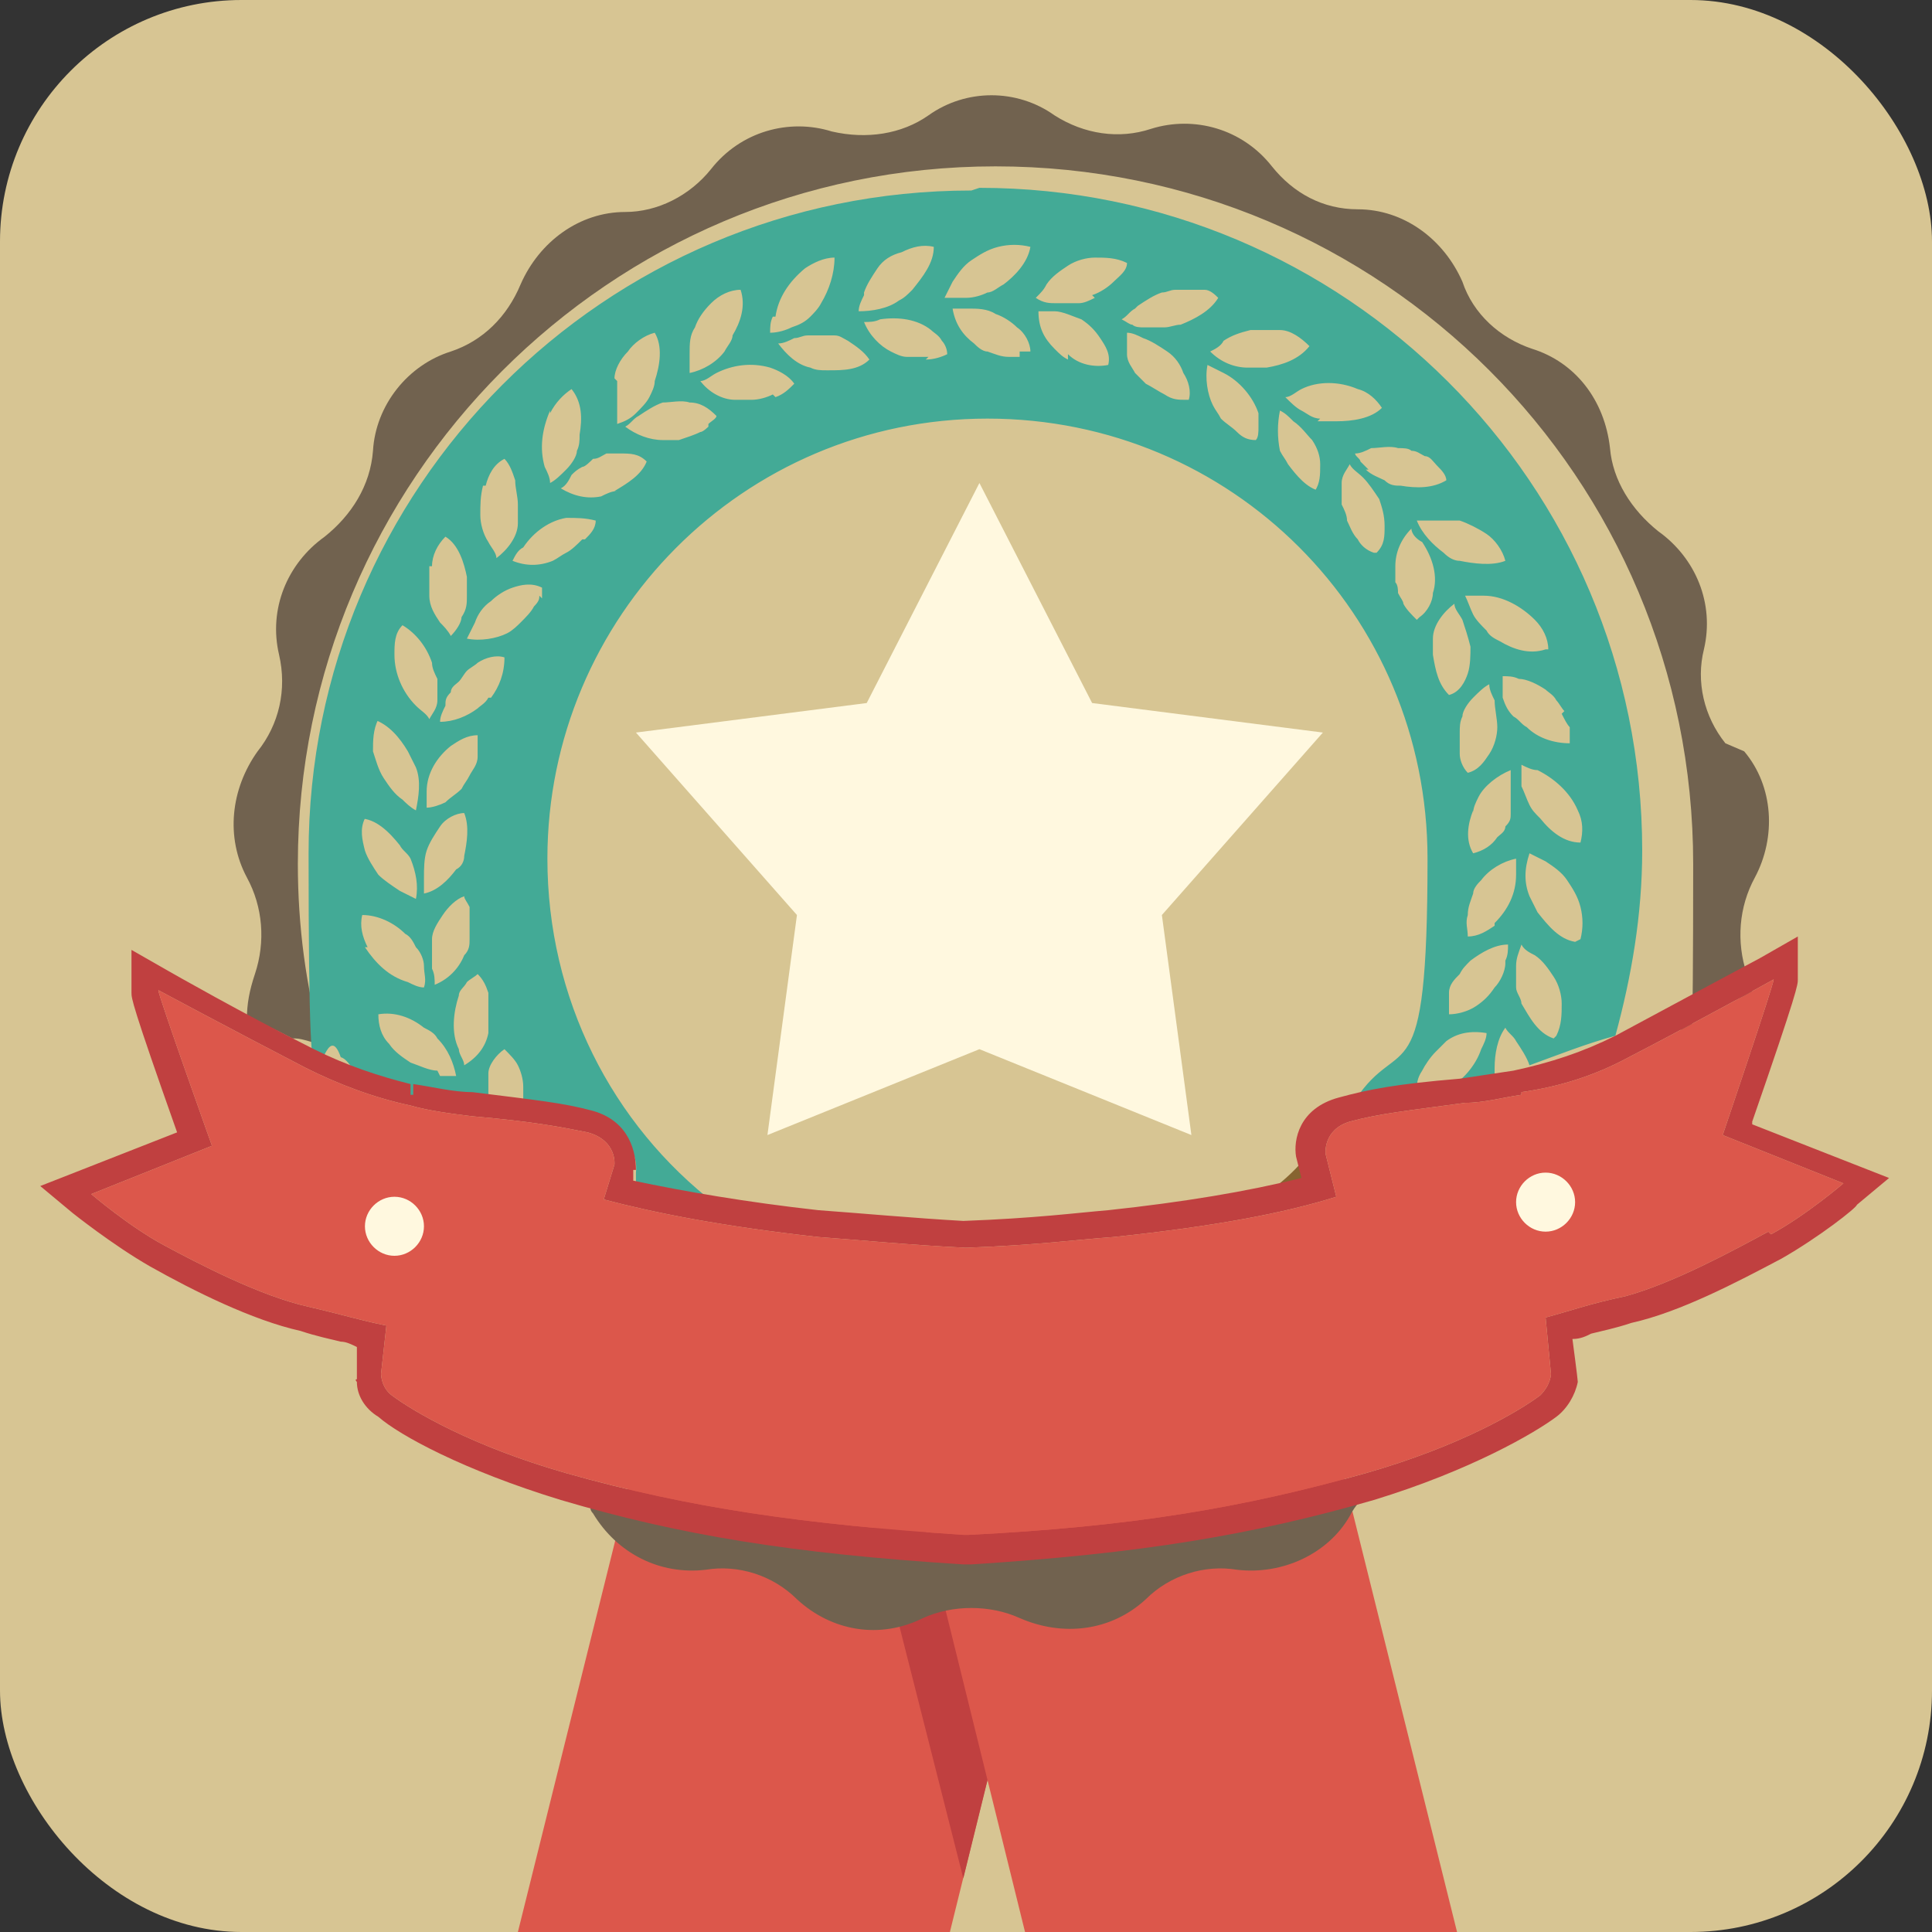 <?xml version="1.0" encoding="UTF-8"?>
<svg id="Layer_1" data-name="Layer 1" xmlns="http://www.w3.org/2000/svg" width="1in" height="1in" version="1.1" viewBox="0 0 72 72">
  <rect x="0" y="0" width="72" height="72" fill="#333333" stroke="none"/>
  <defs>
    <style>
      .cls-1 {
        fill: #71624f;
      }

      .cls-1, .cls-2, .cls-3, .cls-4, .cls-5, .cls-6, .cls-7 {
        stroke-width: 0px;
      }

      .cls-2 {
        fill: #d7c593;
      }

      .cls-3 {
        fill: #43aa96;
      }

      .cls-4 {
        fill: #dc574b;
      }

      .cls-5 {
        fill: #fff8df;
      }

      .cls-6 {
        fill: #c04040;
      }

      .cls-7 {
        fill: #876430;
      }
    </style>
  </defs>
  <rect class="cls-2" x="0" y="0" width="72" height="72" rx="9" ry="9"/>
  <polygon class="cls-4" points="35.4 72 19.3 72 24.2 52.3 39.4 55.8 35.4 72"/>
  <polygon class="cls-6" points="39.4 55.8 35.9 55 32.3 55.8 35.9 70 39.4 55.8"/>
  <polygon class="cls-4" points="38.2 72 54.3 72 49.4 52.3 34.2 55.8 38.2 72"/>
  <g>
    <path class="cls-1" d="M51.5,55.4c-2.4.8-4.7,1.2-7.2,1.4-2.5.8-5.2,1.3-8,1.3s-5.2-.4-7.7-1.2c-.5,0-1.1-.2-1.6-.2-1.4-.2-3.2-.2-5-.5,0,0,0,.1.1.2h0c.9,1.5,2.5,2.3,4.2,2.1h0c1.2-.2,2.5.2,3.4,1.1h0c1.3,1.2,3.1,1.5,4.7.7h0c1.1-.5,2.5-.5,3.6,0h0c1.6.7,3.4.5,4.7-.7h0c.9-.9,2.2-1.3,3.4-1.1h0c1.7.2,3.4-.6,4.2-2h0c.2-.4.5-.7.7-.9,0,0,0,0,0,0Z"/>
    <path class="cls-1" d="M64.3,27.7h0c-.8-1-1.1-2.3-.8-3.5h0c.4-1.7-.3-3.4-1.7-4.4h0c-1-.8-1.7-1.9-1.8-3.1h0c-.2-1.8-1.3-3.2-2.9-3.7h0c-1.2-.4-2.2-1.3-2.6-2.5h0c-.7-1.6-2.2-2.7-3.9-2.7h0c-1.3,0-2.4-.6-3.2-1.6h0c-1.1-1.4-2.9-1.9-4.5-1.4h0c-1.2.4-2.5.2-3.6-.5h0c-1.4-1-3.3-1-4.7,0h0c-1,.7-2.3.9-3.6.6h0c-1.6-.5-3.4,0-4.5,1.4h0c-.8,1-2,1.6-3.2,1.6h0c-1.7,0-3.2,1.1-3.9,2.7h0c-.5,1.2-1.4,2.1-2.6,2.5h0c-1.6.5-2.8,2-2.9,3.7h0c-.1,1.3-.8,2.4-1.8,3.2h0c-1.4,1-2.1,2.7-1.7,4.4h0c.3,1.3,0,2.6-.8,3.6h0c-1,1.4-1.2,3.2-.4,4.7h0c.6,1.1.7,2.4.3,3.6h0c-.2.6-.3,1.1-.3,1.7.6.1,1.3.5,1.7.7,0,0,0,0,.1,0,.3,0,.7.2,1,.2-.6-2.1-.9-4.4-.9-6.7,0-14.3,11.6-26,26-26s26,11.6,26,26-.3,4.1-.7,6.1c1-.4,1.9-.9,2.9-1.3,0-.3-.1-.5-.2-.7h0c-.4-1.2-.3-2.5.3-3.6h0c.8-1.5.7-3.4-.4-4.7Z"/>
    <path class="cls-3" d="M36.2,7.1c-13.7,0-24.7,11.1-24.7,24.7s.4,5.3,1.2,7.6c.4.1.7,1.1,1.1,1.2,1.5.4,3,.7,4.4.4,0,0,0,0,0,0,0-.3,0-.7,0-1,0-.3.3-.7.6-.9.2.2.4.4.5.6.1.2.2.5.2.8,0,.2,0,.4,0,.6,0,0,0,.2,0,.2.2,0,.3,0,.5,0,.2,0,.3,0,.5.1.7-.3,1.3-.1,1.8.4.8.3,1.5,1,1.4,1.9,0,.1,0,.3,0,.4,1,.3,2,.6,3,.8-3.9-3-6.3-7.7-6.3-12.9,0-9,7.3-16.4,16.4-16.4s16.4,7.3,16.4,16.4-1,6.4-2.7,9c.3,0,.6,0,.8.2,0,0,0,0,0,0,.4-.2.8-.3,1.3-.3.6,0,1.3-.2,1.9-.3.1-.1.3-.2.4-.2.3,0,.5-.1.8-.2,0-.1,0-.3,0-.4,0-.5.1-1.1.4-1.5.1.2.3.3.4.5.2.3.4.6.5.9,0,0,0,0,0,0,1.1-.4,2.1-.8,3.2-1.1.6-2.2,1-4.5,1-6.9,0-13.7-11.1-24.7-24.7-24.7ZM58.2,26.6c.1.2.2.4.3.5,0,.2,0,.4,0,.6-.6,0-1.2-.2-1.6-.6-.2-.1-.3-.3-.5-.4-.2-.2-.3-.4-.4-.7,0-.1,0-.3,0-.4,0-.1,0-.3,0-.4.2,0,.4,0,.6.1.3,0,.7.2,1,.4.1.1.3.2.4.4.1.1.2.3.3.4ZM54.4,27.3c0-.2,0-.4.1-.6,0-.2.2-.5.4-.7.2-.2.4-.4.6-.5,0,.2.1.4.2.6,0,.3.1.7.1,1,0,.3-.1.7-.3,1-.2.3-.4.6-.8.7-.2-.2-.3-.5-.3-.7,0-.3,0-.5,0-.8ZM54,25.9c-.4-.4-.5-.9-.6-1.5,0-.2,0-.4,0-.6,0-.5.4-1,.8-1.3,0,.2.2.4.3.6.1.3.2.6.3,1,0,.3,0,.7-.1,1-.1.3-.3.7-.7.8ZM54.9,30.3c0-.2.1-.4.2-.6.2-.4.7-.8,1.2-1,0,.2,0,.4,0,.6,0,.3,0,.7,0,1,0,.2,0,.3-.2.5,0,.2-.2.3-.3.4-.2.3-.5.5-.9.6-.3-.5-.2-1.1,0-1.6ZM57.6,24.2c-.6.2-1.2,0-1.7-.3-.2-.1-.4-.2-.5-.4-.2-.2-.4-.4-.5-.6-.1-.2-.2-.5-.3-.7.2,0,.4,0,.7,0,.7,0,1.4.4,1.9.9.3.3.5.7.5,1.1ZM55.4,19.9c.3.2.6.6.7,1-.5.2-1.2.1-1.7,0-.2,0-.4-.1-.6-.3-.4-.3-.8-.7-1-1.2.2,0,.4,0,.6,0,.3,0,.7,0,1,0,.3.1.7.3,1,.5ZM32.2,10.9c.1-.3.3-.6.5-.9.2-.3.5-.5.9-.6.4-.2.8-.3,1.2-.2,0,.6-.4,1.1-.8,1.6-.2.2-.3.3-.5.4-.4.3-1,.4-1.5.4,0-.2.1-.4.2-.6ZM28.9,11.8c.1-.7.5-1.3,1.1-1.8.3-.2.7-.4,1.1-.4,0,.6-.2,1.2-.5,1.7-.1.2-.3.4-.4.5-.2.2-.4.3-.7.4-.2.1-.5.2-.8.2,0-.2,0-.4.1-.6ZM25.7,13.2c0-.4,0-.7.2-1,.1-.3.3-.6.6-.9.3-.3.7-.5,1.1-.5.2.6,0,1.2-.3,1.7,0,.2-.2.4-.3.6-.3.4-.8.7-1.3.8,0-.2,0-.4,0-.7ZM22.9,14.1c0-.3.2-.7.5-1,.2-.3.6-.6,1-.7.3.5.2,1.2,0,1.8,0,.2-.1.4-.2.6-.1.2-.3.4-.5.6-.2.2-.4.3-.7.4,0-.2,0-.4,0-.6,0-.3,0-.7,0-1ZM20.5,15.4c.2-.4.5-.7.8-.9.4.5.4,1.1.3,1.7,0,.2,0,.4-.1.6,0,.2-.2.5-.4.7-.2.2-.4.4-.6.5,0-.2-.1-.4-.2-.6-.2-.7-.1-1.4.2-2.1ZM18.1,18.1c.1-.4.3-.8.7-1,.2.2.3.5.4.8,0,.3.1.6.1.9,0,.2,0,.4,0,.7,0,.5-.4,1-.8,1.3,0-.2-.2-.4-.3-.6-.2-.3-.3-.7-.3-1,0-.4,0-.7.1-1.1ZM16.1,21.1c0-.4.2-.8.5-1.1.5.3.7,1,.8,1.5,0,.2,0,.4,0,.7,0,.3,0,.5-.2.8,0,.2-.2.5-.4.7-.1-.2-.3-.4-.4-.5-.2-.3-.4-.6-.4-1,0-.3,0-.7,0-1.1ZM15,23.3c.5.3.9.8,1.1,1.4,0,.2.1.4.2.6,0,.3,0,.5,0,.8,0,.3-.2.5-.3.7-.1-.2-.3-.3-.5-.5-.5-.5-.8-1.2-.8-1.9,0-.4,0-.8.3-1.1ZM15.8,32.7c0-.3,0-.7.1-1,.1-.3.3-.6.5-.9.2-.3.6-.5.9-.5.2.5.1,1.1,0,1.6,0,.2-.1.4-.3.5-.3.4-.7.8-1.2.9,0-.2,0-.4,0-.6ZM16.1,35c0-.3.2-.6.4-.9.2-.3.5-.6.8-.7,0,.1.1.2.2.4,0,.1,0,.3,0,.4,0,.3,0,.5,0,.8,0,.2,0,.4-.2.6-.2.5-.6.9-1.1,1.1,0-.2,0-.4-.1-.6,0-.3,0-.7,0-1ZM17.5,28.9c-.1.2-.2.3-.3.5-.2.2-.4.3-.6.5-.2.1-.5.2-.7.2,0-.2,0-.4,0-.6,0-.7.4-1.3.9-1.7.3-.2.6-.4,1-.4,0,.3,0,.5,0,.8,0,.3-.2.5-.3.7ZM13.9,26.8c.6.2,1,.7,1.3,1.2.1.2.2.4.3.6.2.5.1,1.1,0,1.6-.2-.1-.4-.3-.5-.4-.3-.2-.5-.5-.7-.8-.2-.3-.3-.7-.4-1,0-.4,0-.8.2-1.2ZM13.4,30.5c.6,0,1.1.5,1.5,1,.1.2.3.3.4.5.2.5.3,1,.2,1.5-.2-.1-.4-.2-.6-.3-.3-.2-.6-.4-.8-.6-.2-.3-.4-.6-.5-.9-.1-.4-.2-.8,0-1.2ZM13.7,35.3c-.2-.4-.3-.8-.2-1.2.6,0,1.2.3,1.6.7.2.1.3.3.4.5.2.2.3.5.3.7,0,.3.1.5,0,.8-.2,0-.4-.1-.6-.2-.7-.2-1.2-.7-1.6-1.3ZM16.3,39.9c-.3,0-.7-.2-1-.3-.3-.2-.6-.4-.8-.7-.3-.3-.4-.7-.4-1.1.6-.1,1.2.1,1.7.5.2.1.4.2.5.4.4.4.6.9.7,1.4-.2,0-.4,0-.6,0ZM18.2,38.5c-.1.5-.4.9-.9,1.2,0-.2-.2-.4-.2-.6-.3-.6-.2-1.4,0-2,0-.2.2-.3.3-.5.1-.1.3-.2.4-.3.2.2.3.4.4.7,0,.3,0,.5,0,.8,0,.2,0,.4,0,.6ZM18.2,26c-.1.2-.3.3-.4.4-.4.3-.9.5-1.4.5,0-.2.1-.4.2-.6,0-.2,0-.3.2-.5,0-.2.2-.3.3-.4.1-.1.2-.3.3-.4.1-.1.3-.2.4-.3.3-.2.7-.3,1-.2,0,.6-.2,1.1-.5,1.5ZM20.1,22.2c0,.1,0,.2-.2.4-.1.2-.3.4-.5.6-.1.1-.3.3-.5.4-.4.2-1,.3-1.5.2.1-.2.2-.4.3-.6.1-.3.3-.6.6-.8.2-.2.5-.4.8-.5.3-.1.7-.2,1.1,0,0,.1,0,.3,0,.4ZM21.7,20.1c-.2.2-.4.4-.6.5-.2.1-.3.2-.5.3-.5.2-1,.2-1.5,0,.1-.2.2-.4.4-.5.4-.6,1-1,1.6-1.1.4,0,.7,0,1.1.1,0,.3-.2.5-.4.7ZM23,18.3c-.2,0-.4.1-.6.2-.5.1-1,0-1.5-.3.2-.1.3-.3.4-.5.1-.1.2-.2.4-.3.1,0,.3-.2.4-.3.2,0,.3-.1.5-.2.2,0,.3,0,.5,0,.4,0,.7,0,1,.3-.2.5-.7.8-1.2,1.1ZM26.4,15.9c0,0-.2.2-.3.2-.2.1-.5.2-.8.3-.2,0-.4,0-.6,0-.5,0-1-.2-1.4-.5.2-.1.3-.3.5-.4.3-.2.6-.4.9-.5.3,0,.7-.1,1,0,.4,0,.7.2,1,.5,0,.1-.2.2-.3.3ZM28.8,14.7c-.2.1-.5.2-.8.2-.2,0-.4,0-.6,0-.5,0-1-.3-1.3-.7.2,0,.4-.2.6-.3.6-.3,1.3-.4,2-.2.3.1.7.3.9.6-.2.2-.4.4-.7.5ZM30.8,13.8c-.2,0-.4,0-.6-.1-.5-.1-.9-.5-1.2-.9.2,0,.4-.1.6-.2.2,0,.3-.1.5-.1.2,0,.3,0,.5,0,.2,0,.3,0,.5,0,.2,0,.3.1.5.2.3.2.6.4.8.7-.4.4-1,.4-1.5.4ZM34.6,13.3c-.1,0-.3,0-.4,0-.1,0-.3,0-.4,0-.2,0-.4-.1-.6-.2-.4-.2-.8-.6-1-1.1.2,0,.4,0,.6-.1.7-.1,1.4,0,1.9.4.1.1.3.2.4.4.1.1.2.3.2.5-.2.1-.5.2-.8.2ZM38,13.3c-.1,0-.3,0-.4,0-.3,0-.5-.1-.8-.2-.2,0-.4-.2-.5-.3-.4-.3-.7-.7-.8-1.3.2,0,.4,0,.6,0,.3,0,.7,0,1,.2.3.1.6.3.8.5.3.2.5.6.5.9-.1,0-.3,0-.4,0ZM37.4,10.6c-.2.1-.4.3-.6.3-.2.1-.5.2-.8.2-.3,0-.5,0-.8,0,.1-.2.2-.4.3-.6.2-.3.4-.6.7-.8.3-.2.6-.4,1-.5.4-.1.8-.1,1.2,0-.1.6-.6,1.1-1,1.4ZM39.8,13.4c-.2-.1-.3-.2-.5-.4-.4-.4-.6-.8-.6-1.4.2,0,.4,0,.6,0,.3,0,.7.2,1,.3.3.2.5.4.7.7.2.3.4.6.3,1-.5.1-1.1,0-1.5-.4ZM40.8,11.1c-.2.1-.4.2-.6.2-.3,0-.5,0-.8,0-.3,0-.5,0-.8-.2.2-.2.3-.3.4-.5.2-.3.5-.5.8-.7.3-.2.7-.3,1-.3.4,0,.8,0,1.2.2,0,.3-.3.5-.5.7-.2.2-.5.4-.8.5ZM42.4,11.4c.3-.2.6-.4.9-.5.2,0,.3-.1.5-.1.2,0,.4,0,.5,0,.2,0,.4,0,.6,0,.2,0,.4.2.5.3-.3.5-.9.8-1.4,1-.2,0-.4.1-.6.1-.3,0-.5,0-.8,0-.1,0-.3,0-.4-.1-.1,0-.2-.1-.4-.2.2-.1.3-.3.5-.4ZM44.2,14.9c-.3,0-.5,0-.8-.2-.2-.1-.5-.3-.7-.4-.1-.1-.3-.3-.4-.4-.1-.2-.3-.4-.3-.7,0-.2,0-.5,0-.8.2,0,.4.1.6.2.3.1.6.3.9.5.3.2.5.5.6.8.2.3.3.7.2,1ZM46.8,16.4c-.3,0-.5-.1-.7-.3-.2-.2-.4-.3-.6-.5-.1-.2-.2-.3-.3-.5-.2-.4-.3-1-.2-1.5.2.1.4.2.6.3.6.3,1.1.9,1.3,1.5,0,.2,0,.3,0,.5,0,.2,0,.4-.1.5ZM46.5,13.7c-.5,0-1-.2-1.4-.6.2-.1.4-.2.5-.4.3-.2.6-.3,1-.4.4,0,.7,0,1.1,0,.4,0,.8.3,1.1.6-.4.5-1,.7-1.6.8-.2,0-.4,0-.7,0ZM49.2,18.3c-.5-.1-.9-.6-1.2-1-.1-.2-.2-.3-.3-.5-.1-.5-.1-1,0-1.5.2.1.3.2.5.4.3.2.5.5.7.7.2.3.3.6.3.9,0,.4,0,.7-.2,1ZM49.2,15.6c-.3,0-.5-.2-.7-.3-.2-.1-.4-.3-.6-.5.2,0,.4-.2.6-.3.6-.3,1.4-.3,2.1,0,.4.1.7.4.9.7-.4.4-1.1.5-1.7.5-.2,0-.4,0-.7,0ZM51.2,20.6c-.3-.1-.5-.3-.6-.5-.2-.2-.3-.5-.4-.7,0-.2-.1-.4-.2-.6,0-.2,0-.5,0-.8,0-.3.2-.5.3-.7.1.2.3.3.5.5.2.2.4.5.6.8.1.3.2.6.2,1,0,.4,0,.7-.3,1ZM51,17.5c0,0-.2-.2-.3-.3,0-.1-.2-.2-.2-.3.2,0,.4-.1.6-.2.3,0,.7-.1,1,0,.2,0,.4,0,.5.1.2,0,.3.1.5.2.2,0,.3.2.5.4.1.1.3.3.3.5-.5.3-1.1.3-1.7.2-.2,0-.4,0-.6-.2-.2-.1-.5-.2-.7-.4ZM52.8,23.1c-.2-.2-.4-.4-.5-.6,0-.1-.1-.2-.2-.4,0-.1,0-.3-.1-.4,0-.2,0-.4,0-.6,0-.5.2-1,.6-1.4,0,.2.2.4.4.5.4.6.6,1.3.4,1.9,0,.3-.2.7-.5.9ZM55.2,39.1c-.2.6-.7,1.2-1.3,1.5-.3.1-.7.2-1.1.1,0-.3,0-.5.2-.8.1-.2.3-.5.5-.7.1-.1.3-.3.4-.4.4-.3.9-.4,1.5-.3,0,.2-.1.4-.2.6ZM56.1,35.9c0,.3-.2.7-.4.9-.2.3-.4.5-.7.7-.3.2-.7.3-1,.3,0-.1,0-.3,0-.4,0-.1,0-.3,0-.4,0-.3.2-.5.4-.7.1-.2.2-.3.4-.5.4-.3.9-.6,1.4-.6,0,.2,0,.4-.1.6ZM55.7,34.5c-.3.2-.6.4-1,.4,0-.3-.1-.5,0-.8,0-.3.1-.5.2-.8,0-.2.2-.4.3-.5.3-.4.8-.7,1.3-.8,0,.2,0,.4,0,.6,0,.7-.3,1.3-.8,1.8ZM57.9,38.7c-.6-.2-.9-.8-1.2-1.3,0-.2-.2-.4-.2-.6,0-.3,0-.5,0-.8,0-.3.1-.5.2-.8.1.2.3.3.5.4.3.2.5.5.7.8.2.3.3.7.3,1,0,.4,0,.8-.2,1.2ZM58.7,35.1c-.6-.1-1-.6-1.4-1.1-.1-.2-.2-.4-.3-.6-.2-.5-.2-1,0-1.6.2.1.4.2.6.3.3.2.6.4.8.7.2.3.4.6.5,1,.1.4.1.8,0,1.2ZM58.9,31.4c-.6,0-1.1-.4-1.5-.9-.2-.2-.3-.3-.4-.5-.1-.2-.2-.5-.3-.7,0-.3,0-.5,0-.8.2.1.4.2.6.2.6.3,1.2.8,1.5,1.5.2.4.2.8.1,1.2Z"/>
    <path class="cls-7" d="M48.6,43.2c-.4.5-.9.9-1.4,1.3.5-.1,1.1-.3,1.6-.4-.1-.3-.2-.7-.3-1Z"/>
  </g>
  <g>
    <path class="cls-6" d="M65.3,41.8c1.7-4.9,1.7-5.1,1.7-5.3v-1.6l-1.4.8s-2.8,1.5-5.4,2.9c-1.2.6-2.4,1-3.8,1.3l.2.8h0s-.2-.8-.2-.8c-.7.1-1.3.2-2,.3-2.4.2-3.4.4-4.5.7-1.5.4-1.7,1.6-1.6,2.2h0c0,0,.2.8.2.8-2,.5-4.4.9-7.2,1.2-1.2.1-2.7.3-5.4.4-1.8-.1-4-.3-5.4-.4-2.7-.3-5-.7-6.9-1.1v-.4c.1,0,.1,0,.1,0,0-.6-.2-1.8-1.6-2.2-1.1-.3-2.1-.4-4.5-.7-.7,0-1.5-.2-2.2-.3v.4c0,0-.1,0-.1,0v-.4c-1.2-.3-2.4-.7-3.6-1.3-2.6-1.3-5.4-2.9-5.4-2.9l-1.4-.8v1.6c0,.2,0,.4,1.7,5.2l-5.1,2,1.2,1c0,0,1.5,1.2,2.9,2,1.6.9,3.8,2,5.6,2.4.6.2,1.1.3,1.5.4.2,0,.4.1.6.2v1.2c-.1,0,0,.1,0,.1,0,.5.3,1,.8,1.3.8.7,3.2,2,6.8,3.1,4.4,1.3,8.6,2,15,2.4,0,0,0,0,.1,0s.1,0,.2,0c6.3-.4,10.5-1.1,15-2.4,3.6-1.1,6-2.5,6.8-3.1.4-.3.7-.8.8-1.3h0c0-.1-.2-1.6-.2-1.6.3,0,.5-.1.7-.2.4-.1.9-.2,1.5-.4,1.8-.4,3.9-1.5,5.6-2.4,1.4-.8,2.8-1.9,2.8-2l1.2-1-5.1-2ZM65.9,45.9c-1.3.7-3.5,1.9-5.3,2.4-1.4.3-1.9.5-3,.8l.2,2.1s0,.4-.4.8c-.8.6-3,1.9-6.5,2.9-4.6,1.3-8.8,2-14.8,2.3,0,0-.2,0-.2,0-6-.4-10.2-1-14.8-2.3-3.5-1-5.7-2.3-6.5-2.9-.4-.3-.4-.8-.4-.8l.2-1.8c-1-.2-1.6-.4-2.9-.7-1.8-.4-4.1-1.6-5.4-2.3-1.3-.7-2.7-1.9-2.7-1.9l4.5-1.8s-2-5.6-2-5.8c0,0,2.8,1.5,5.5,2.9,1.2.6,2.5,1.1,3.9,1.4v-.5c0,.2,0,.3,0,.5.7.2,1.5.3,2.3.4,2.3.2,3.3.4,4.3.6,1.1.3,1,1.2,1,1.2l-.4,1.3c1.9.5,4.4,1,8,1.4,1.4.1,3.4.3,5.5.4,2.7-.1,4.1-.3,5.5-.4,3.8-.4,6.4-.9,8.3-1.5l-.4-1.6s-.1-.9.9-1.2c1.1-.3,2.1-.4,4.3-.7.7,0,1.4-.2,2.1-.3,0,0,0,0,0-.1h0c1.4-.2,2.7-.6,4-1.3,2.7-1.4,5.4-2.9,5.4-2.9,0,.2-1.9,5.8-1.9,5.8l4.5,1.8s-1.4,1.2-2.7,1.9Z"/>
    <path class="cls-4" d="M65.9,45.9c-1.3.7-3.5,1.9-5.3,2.4-1.4.3-1.9.5-3,.8l.2,2.1s0,.4-.4.8c-.8.6-3,1.9-6.5,2.9-4.6,1.3-8.8,2-14.8,2.3,0,0-.2,0-.2,0-6-.4-10.2-1-14.8-2.3-3.5-1-5.7-2.3-6.5-2.9-.4-.3-.4-.8-.4-.8l.2-1.8c-1-.2-1.6-.4-2.9-.7-1.8-.4-4.1-1.6-5.4-2.3-1.3-.7-2.7-1.9-2.7-1.9l4.5-1.8s-2-5.6-2-5.8c0,0,2.8,1.5,5.5,2.9,1.2.6,2.5,1.1,3.9,1.4v-.5c0,.2,0,.3,0,.5.7.2,1.5.3,2.3.4,2.3.2,3.3.4,4.3.6,1.1.3,1,1.2,1,1.2l-.4,1.3c1.9.5,4.4,1,8,1.4,1.4.1,3.4.3,5.5.4,2.7-.1,4.1-.3,5.5-.4,3.8-.4,6.4-.9,8.3-1.5l-.4-1.6s-.1-.9.9-1.2c1.1-.3,2.1-.4,4.3-.7.7,0,1.4-.2,2.1-.3,0,0,0,0,0-.1h0c1.4-.2,2.7-.6,4-1.3,2.7-1.4,5.4-2.9,5.4-2.9,0,.2-1.9,5.8-1.9,5.8l4.5,1.8s-1.4,1.2-2.7,1.9Z"/>
    <path class="cls-5" d="M15.8,45.7c0,.6-.5,1.1-1.1,1.1s-1.1-.5-1.1-1.1.5-1.1,1.1-1.1,1.1.5,1.1,1.1Z"/>
    <path class="cls-5" d="M58.7,44.8c0,.6-.5,1.1-1.1,1.1s-1.1-.5-1.1-1.1.5-1.1,1.1-1.1,1.1.5,1.1,1.1Z"/>
  </g>
  <polygon class="cls-5" points="36.5 18 40.7 26.2 49.3 27.3 43.3 34.1 44.4 42.3 36.5 39.1 28.6 42.3 29.7 34.1 23.7 27.3 32.3 26.2 36.5 18"/>
</svg>